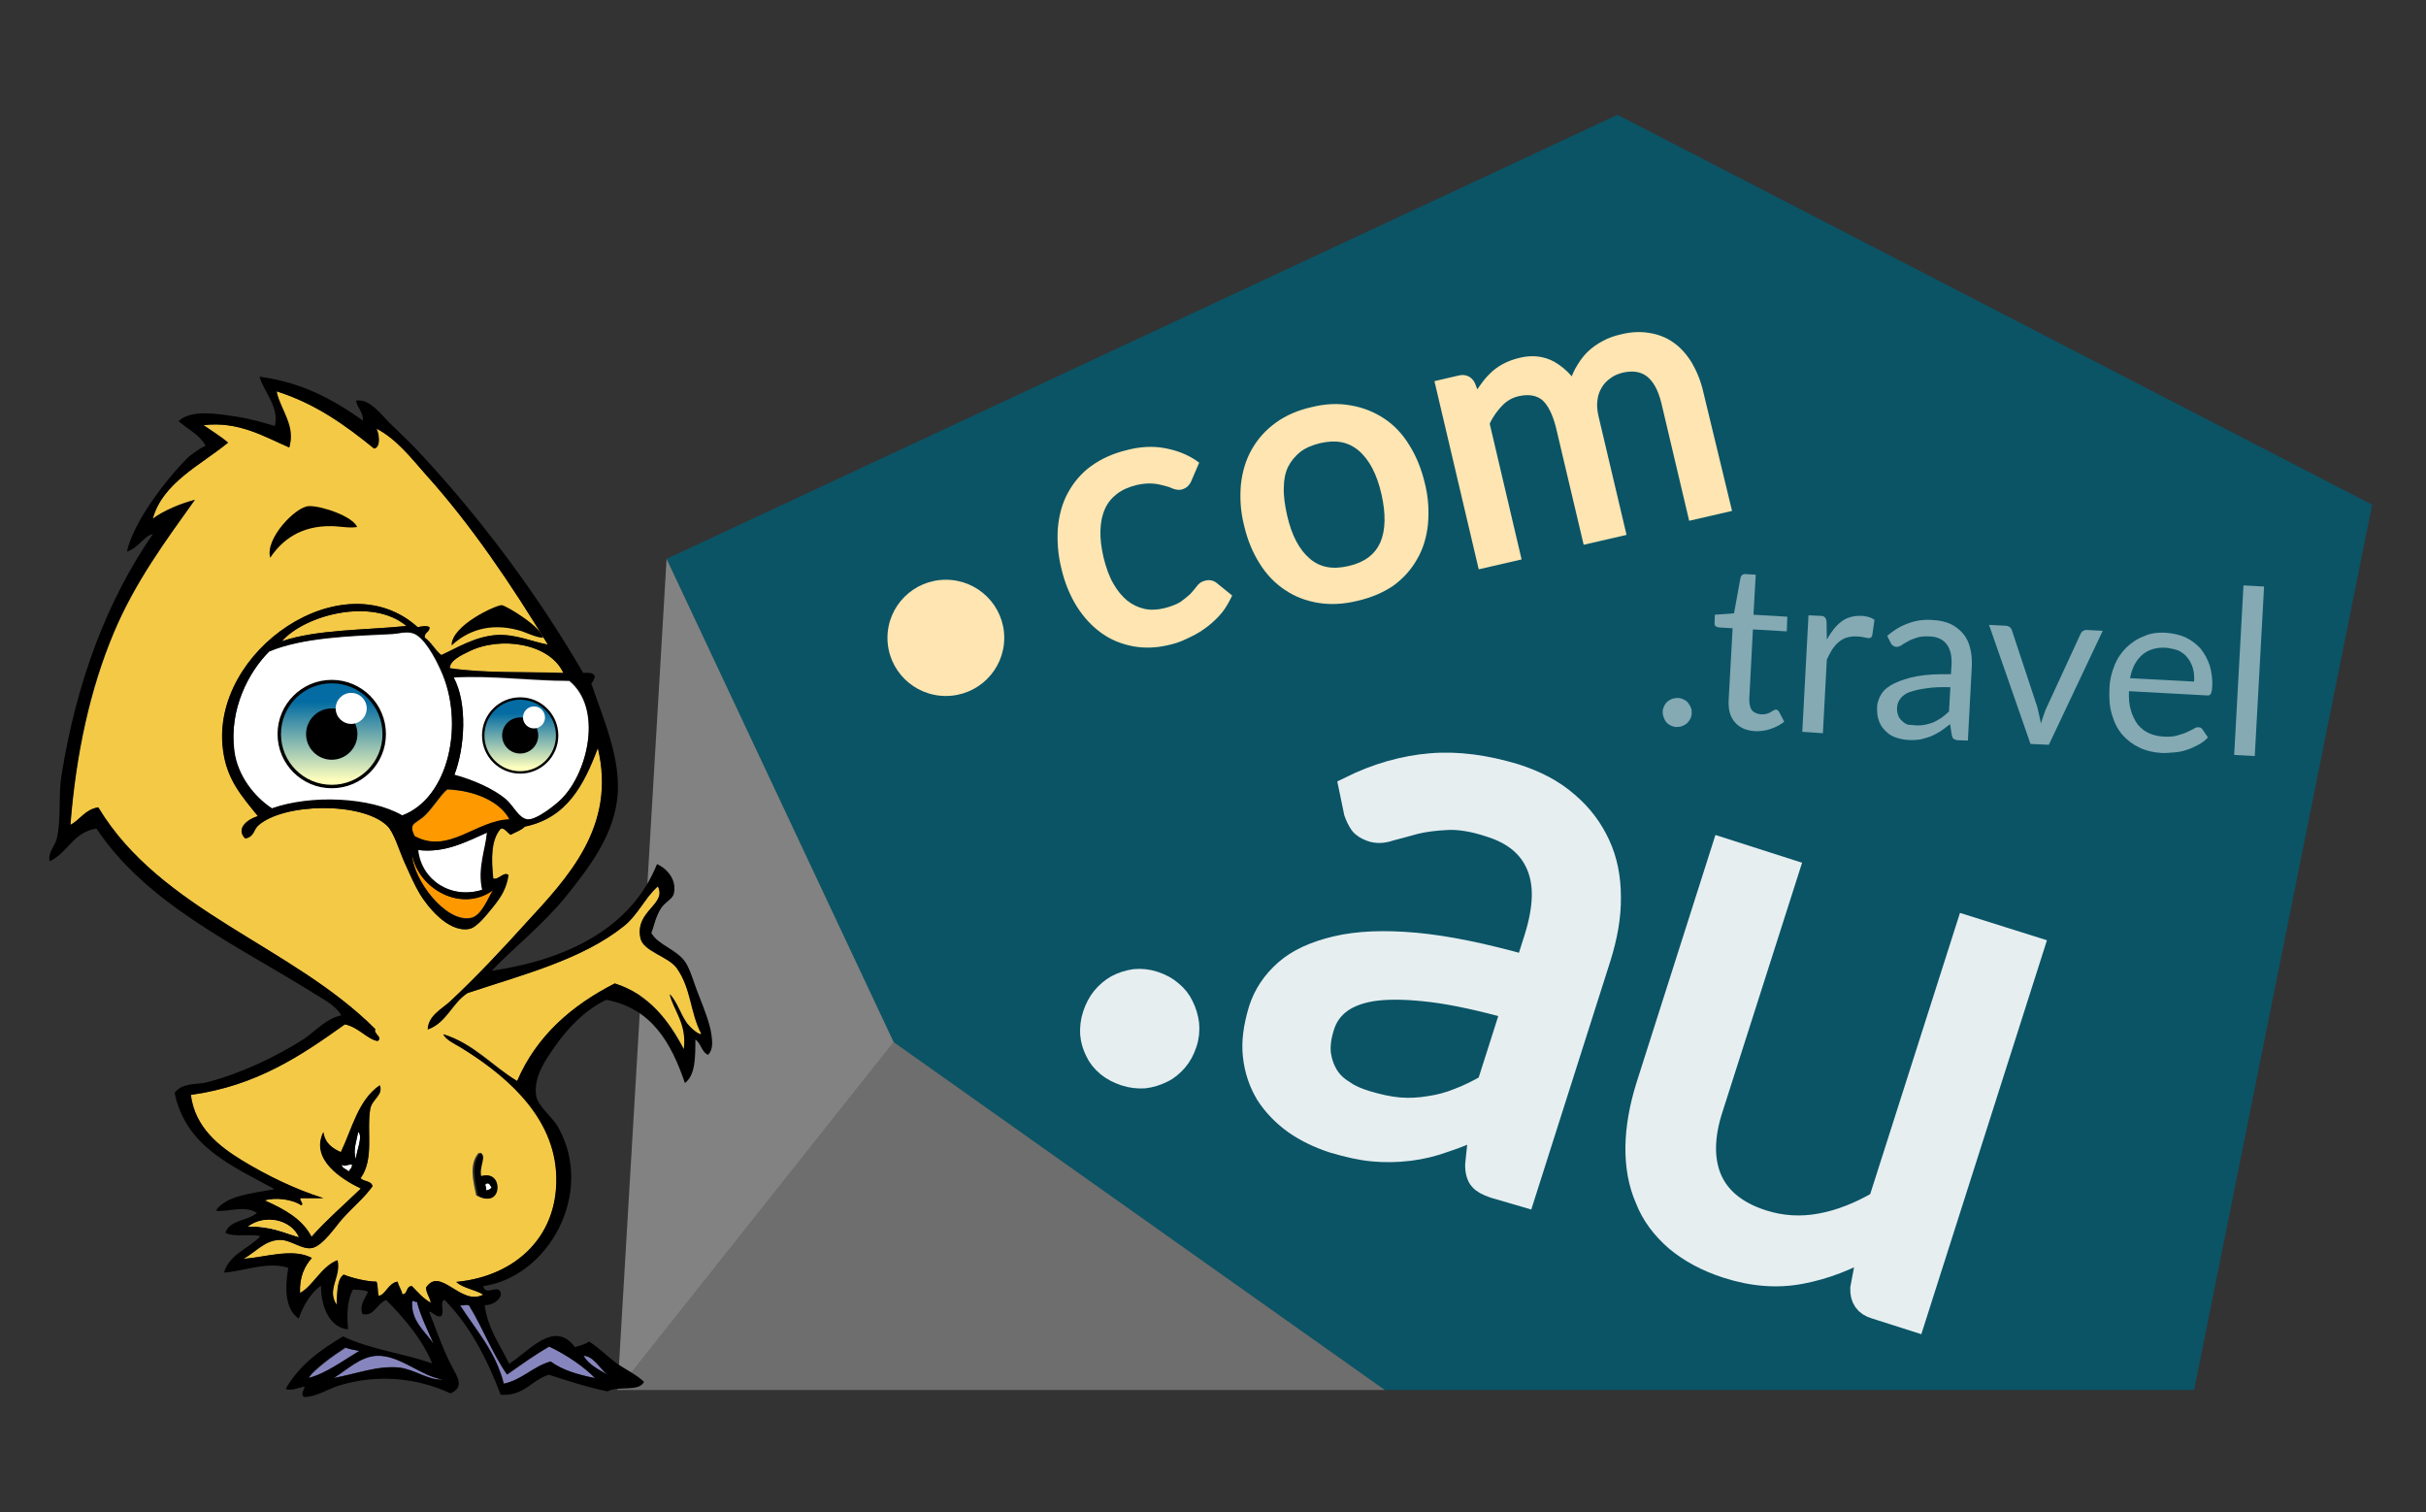 <?xml version="1.0" encoding="utf-8"?>
<!-- Generator: Adobe Illustrator 20.0.0, SVG Export Plug-In . SVG Version: 6.00 Build 0)  -->
<svg version="1.1" id="Layer_1" xmlns="http://www.w3.org/2000/svg" xmlns:xlink="http://www.w3.org/1999/xlink" x="0px" y="0px"
	 viewBox="0 0 860 536" style="enable-background:new 0 0 860 536;" xml:space="preserve">
<rect x="0" y="0" width="860" height="536" fill="#333333" stroke="none"/>
<style type="text/css">
	.st0{fill:#0A5466;}
	.st1{fill:#FEE5B1;}
	.st2{opacity:0.9;}
	.st3{fill:#FFFFFF;stroke:#FFFFFF;stroke-width:8;stroke-miterlimit:10;}
	.st4{opacity:0.5;}
	.st5{fill:#FFFFFF;}
	.st6{opacity:0.4;fill:#F9F9F9;enable-background:new    ;}
	.st7{opacity:0.3;fill:#F9F9F9;enable-background:new    ;}
	.st8{fill:#F4C946;}
	.st9{fill:#FF9900;}
	.st10{fill:#8685BE;}
	.st11{fill:url(#SVGID_1_);stroke:#000000;stroke-width:1.215;}
	.st12{fill:url(#SVGID_2_);stroke:#000000;stroke-width:0.851;}
</style>
<g>
	<g>
		<polygon class="st0" points="236.3,198.1 316.8,369.4 490.9,492.7 777.8,492.7 840.9,178.9 573.4,40.7 		"/>
		<g>
			<ellipse class="st1" cx="335.3" cy="226.1" rx="20.7" ry="20.6"/>
			<g>
				<path class="st1" d="M414,228.7c-4.2,1-8.4,1.1-12.3,0.4c-4.1-0.8-7.7-2.2-11.1-4.6c-3.4-2.4-6.3-5.5-8.8-9.4
					c-2.4-3.8-4.4-8.5-5.6-13.8c-1.2-4.8-1.5-9.7-1.2-14.1c0.4-4.5,1.5-8.7,3.5-12.4s4.7-7,8.3-9.6s7.8-4.5,12.8-5.7
					c4.6-1.2,9.1-1.4,13-0.7c4,0.7,7.7,2,11.1,4.2l1.4,1l-2.7,6.3c-0.3,0.8-0.7,1.3-1.1,1.8c-0.6,0.7-1.4,1.1-2.3,1.4
					c-1.1,0.3-2.2,0.1-3.5-0.4c-0.8-0.4-1.7-0.7-3-1c-1.1-0.3-2.4-0.6-4-0.7c-1.4-0.1-3.3,0-5.5,0.5c-2.8,0.7-5.2,1.7-7.1,3.2
					c-1.8,1.4-3.3,3.2-4.2,5.3c-1,2.2-1.5,4.7-1.6,7.6c-0.1,3,0.3,6.1,1.1,9.6c0.9,3.6,2,6.8,3.5,9.3c1.4,2.5,3.1,4.5,4.9,6
					c1.8,1.4,3.8,2.4,6,2.9s4.5,0.4,7.1-0.2c2.4-0.6,4.4-1.4,5.7-2.2c1.4-1,2.5-1.9,3.5-2.8c0.9-1,1.6-1.8,2.2-2.6
					c0.9-1.3,1.9-1.9,3.2-2.2c1.5-0.4,3.1,0,4.2,1l5.3,4.3l-0.7,1.4c-1.1,2.2-2.4,4.2-4,5.9c-1.5,1.6-3.4,3.3-5.3,4.6
					c-1.9,1.4-4.1,2.5-6.3,3.5C418.7,227.4,416.4,228.2,414,228.7z"/>
				<path class="st1" d="M481.1,213c-4.9,1.2-9.5,1.4-13.8,0.7s-8.3-2.2-11.8-4.6c-3.5-2.3-6.6-5.5-9-9.4c-2.4-3.8-4.3-8.3-5.5-13.5
					c-1.3-5.1-1.5-10-1.1-14.5c0.5-4.5,1.7-8.7,3.9-12.5c2.1-3.7,4.9-6.8,8.5-9.4c3.6-2.6,7.8-4.4,12.7-5.5
					c4.8-1.2,9.5-1.4,13.8-0.6c4.3,0.7,8.3,2.3,11.8,4.6s6.6,5.5,9,9.5c2.4,3.8,4.3,8.4,5.5,13.5c1.3,5.1,1.5,10,1.1,14.6
					c-0.5,4.5-1.7,8.7-3.9,12.4c-2.1,3.7-4.9,6.8-8.5,9.4C490.2,210.1,486,211.9,481.1,213z M467.9,157.1c-2.8,0.7-5.2,1.7-7.1,3.2
					c-1.7,1.4-3.2,3.2-4.2,5.2c-1,2.1-1.5,4.6-1.5,7.5c-0.1,3,0.4,6.2,1.2,9.8c1.6,7,4.3,12.1,8.1,15.3c3.6,3,8,3.9,13.8,2.5
					c5.6-1.3,9.2-4.1,11.1-8.3c1.9-4.4,2-10.2,0.4-17.2s-4.3-12.2-8.1-15.4C477.9,156.6,473.6,155.8,467.9,157.1z"/>
				<path class="st1" d="M614,181.1l-15.2,3.5l-9.9-41.9c-1.1-4.4-2.8-7.5-5.1-9.3c-2.3-1.7-5-2.1-8.6-1.3c-1.5,0.4-3.1,1-4.2,1.9
					c-1.3,0.9-2.3,1.9-3.1,3.2s-1.4,2.8-1.6,4.5c-0.3,1.8-0.1,3.9,0.4,6l9.9,41.9l-15.2,3.5l-9.9-41.9c-1.2-4.5-2.8-7.7-4.9-9.5
					c-2.1-1.6-4.7-2-8.1-1.3c-2.3,0.5-4.3,1.6-6.1,3.5c-1.6,1.7-3.2,3.8-4.3,6.3l11.3,48.1l-15.2,3.5l-15.7-66.7l8.6-2
					c2.5-0.6,4.6,0.4,5.7,2.6l0.1,0.2l0.8,2.1c1.4-2,2.7-3.9,4.3-5.4c2.7-2.8,6.3-4.7,10.4-5.7c4.6-1.2,9-0.7,12.7,1.4
					c2.2,1.3,4.2,2.9,6.1,5.1c0.3-1,0.8-1.8,1.2-2.7c1.2-2.1,2.5-4.1,4.2-5.8c1.6-1.6,3.6-3,5.7-4.1c2-1.1,4.2-1.8,6.4-2.3
					c3.6-0.9,7-1,9.9-0.5c3.2,0.5,6.1,1.6,8.6,3.4c2.5,1.7,4.7,4.2,6.5,7.1c1.7,2.9,3.2,6.4,4.1,10.4L614,181.1z"/>
			</g>
		</g>
		<g class="st2">
			<path class="st3" d="M387.8,359.7c0.8-2.3,1.8-4.3,3.2-6c1.5-1.8,3.2-3.2,5-4.2c1.9-1,4.1-1.7,6.3-2c2.2-0.2,4.5,0,6.9,0.8
				c2.3,0.8,4.3,1.8,6,3.3c1.8,1.5,3.1,3.1,4,5.1c1,2,1.6,4,1.9,6.3c0.2,2.2,0,4.6-0.8,6.9c-0.8,2.4-1.9,4.4-3.3,6
				c-1.5,1.7-3.1,3.1-5.1,4c-2,1-4,1.6-6.3,1.9c-2.2,0.1-4.5-0.1-6.9-0.9c-2.3-0.8-4.3-1.8-6-3.2c-1.8-1.5-3.1-3.1-4-5
				c-1-2-1.6-4-1.8-6.2C386.8,364.3,387,362.1,387.8,359.7z"/>
			<path class="st3" d="M529.6,420.7c-2.3-0.8-3.9-1.6-4.8-2.7c-0.9-1-1.5-2.9-1.4-5.3l1.4-13.3c-4.5,2-8.7,3.8-12.8,5.1
				c-4.1,1.5-8.3,2.5-12.5,3c-4.1,0.5-8.5,0.6-12.7,0.2c-4.5-0.4-9.1-1.5-14.2-3c-5.2-1.7-9.7-3.9-13.7-6.7c-4-2.9-7.3-6.3-9.8-10.2
				c-2.4-4-3.9-8.3-4.5-13.4s0.2-10.5,2-16.5c1.7-5.3,4.7-9.8,9.1-13.7s10.4-6.6,18-8.4s17-2.2,28-1.2c11,1,24.2,3.7,39.4,8
				l3.3-10.4c3.2-10.4,3.5-18.7,0.7-25.4c-2.8-6.7-8.3-11.4-17-14.1c-5.7-1.9-10.8-2.7-15-2.5c-4.3,0.2-8.3,0.7-11.5,1.5
				c-3.4,0.9-6.4,1.8-8.9,2.4c-2.5,0.9-4.8,0.9-6.7,0.2c-1.5-0.6-2.9-1.3-3.7-2.5s-1.4-2.5-1.9-3.9l-1.8-8.7
				c9.5-4.7,19.1-7.4,28.6-8.2c9.6-0.8,19.4,0.6,29.8,3.7c7.5,2.4,13.6,5.6,18.5,9.9c5.1,4.3,8.7,9.2,11.3,14.8
				c2.6,5.6,3.8,11.8,3.8,18.6c0.1,6.8-1.2,13.9-3.5,21.3l-26.9,84.5L529.6,420.7z M484.4,390.6c4,1.2,8,2.1,11.6,2.4
				s7.2,0.1,10.7-0.5c3.5-0.5,7-1.4,10.4-2.8c3.5-1.3,6.8-3,10.4-5l8.7-27.3c-10.7-3-20.3-5.1-28.1-6.1c-8-1-14.6-1.2-20-0.6
				s-9.7,2.2-12.8,4.4c-3.1,2.3-5.2,5.2-6.3,8.9c-1.1,3.5-1.5,6.6-1.2,9.6c0.4,2.8,1.3,5.4,2.7,7.7c1.4,2.3,3.3,4.1,5.8,5.6
				C478.5,388.5,481.4,389.7,484.4,390.6z"/>
			<path class="st3" d="M633.8,308.4l-26.9,84.2c-3.3,10-3.4,18.5-0.5,25.3s9,11.9,18.3,14.9c6.8,2.2,13.7,2.6,20.7,1.3
				c7.1-1.3,14-4.1,20.9-8.1l31.1-97.4l23.2,7.3l-42.1,132l-13.8-4.4c-3.4-1-4.9-3.3-4.8-6.8l2.8-14.8c-7.8,4.5-15.8,7.6-24.2,9.2
				c-8.3,1.6-17,1-26.3-2c-7.2-2.3-13.2-5.6-18-9.6c-4.8-4.2-8.4-8.9-10.6-14.6c-2.4-5.5-3.5-11.7-3.4-18.5s1.4-13.9,3.7-21.3
				l26.8-84.1L633.8,308.4z"/>
		</g>
		<g class="st4">
			<path class="st5" d="M589.4,252.3c0-0.7,0.2-1.3,0.5-2c0.3-0.6,0.7-1.2,1.2-1.6c0.4-0.4,1-0.7,1.7-1c0.6-0.2,1.3-0.3,2-0.3
				s1.3,0.2,2,0.5c0.6,0.3,1.2,0.7,1.6,1.2c0.4,0.5,0.7,1.1,1,1.7c0.3,0.6,0.3,1.3,0.3,2c0,0.8-0.2,1.4-0.5,2s-0.7,1.1-1.2,1.6
				c-0.4,0.4-1.1,0.7-1.7,1c-0.6,0.2-1.3,0.3-2,0.3s-1.3-0.2-2-0.5c-0.6-0.3-1.2-0.7-1.6-1.2c-0.4-0.4-0.7-1.1-0.9-1.7
				C589.5,253.6,589.4,252.9,589.4,252.3z"/>
			<path class="st5" d="M622.4,259.2c-3.3-0.2-5.7-1.2-7.4-3.2c-1.7-1.9-2.4-4.6-2.2-8l1.4-25.3l-4.9-0.3c-0.4-0.1-0.8-0.2-1.1-0.4
				s-0.4-0.6-0.4-1.2l0.1-2.9l6.8-0.5l2.3-12.6c0.1-0.4,0.3-0.7,0.6-1c0.3-0.2,0.6-0.4,1.1-0.3l3.7,0.2l-0.8,14.2l12,0.7l-0.2,5.2
				l-12-0.7l-1.3,24.8c0,1.7,0.3,3.1,1,3.9c0.8,0.9,1.9,1.3,3.2,1.4c0.8,0,1.5,0,2-0.2c0.6-0.2,1-0.3,1.4-0.6
				c0.4-0.2,0.7-0.5,1.1-0.6c0.3-0.2,0.5-0.3,0.8-0.3c0.4,0.1,0.7,0.3,1,0.7l1.9,3.6c-1.3,1.1-2.9,1.9-4.6,2.5
				C626.1,259,624.2,259.2,622.4,259.2z"/>
			<path class="st5" d="M638.9,259.4l2.2-41.3l4.2,0.2c0.8,0,1.3,0.2,1.6,0.5s0.5,0.8,0.6,1.5l0.1,6.4c1.5-2.7,3.2-4.9,5.2-6.4
				s4.4-2.1,7.1-2c0.9,0,1.7,0.2,2.5,0.4s1.5,0.6,2.1,1l-0.8,5.5c-0.2,0.7-0.6,1-1.3,1c-0.4-0.1-1-0.1-1.7-0.3
				c-0.8-0.2-1.5-0.3-2.5-0.3c-1.3-0.1-2.4,0.1-3.6,0.4c-1,0.3-2,0.9-2.8,1.6c-0.9,0.7-1.6,1.6-2.3,2.6c-0.7,1.1-1.3,2.3-1.9,3.6
				l-1.4,26.1L638.9,259.4z"/>
			<path class="st5" d="M694.3,262.4c-0.7,0-1.2-0.2-1.6-0.4c-0.4-0.2-0.7-0.8-0.8-1.4l-0.6-3.9c-1.1,0.9-2.3,1.7-3.4,2.5
				c-1.1,0.7-2.2,1.3-3.4,1.8c-1.1,0.4-2.4,0.8-3.7,1.1c-1.3,0.2-2.8,0.3-4.3,0.2c-1.6-0.1-3.1-0.4-4.5-0.9s-2.6-1.2-3.6-2.3
				c-1-0.9-1.8-2.1-2.3-3.5c-0.6-1.4-0.7-3-0.7-5c0.1-1.6,0.6-3.1,1.6-4.7c1-1.5,2.5-2.7,4.6-3.7s4.7-1.9,8-2.5s7.2-0.8,12-0.7
				l0.2-3.2c0.2-3.2-0.4-5.7-1.7-7.4s-3.2-2.7-6-2.8c-1.8-0.1-3.3,0-4.5,0.4s-2.4,0.8-3.2,1.3c-1,0.6-1.7,0.9-2.3,1.4
				c-0.6,0.4-1.3,0.6-1.9,0.6c-0.5-0.1-0.9-0.2-1.2-0.5c-0.4-0.2-0.6-0.6-0.8-1l-1.2-2.4c2.4-2.1,5-3.6,7.6-4.5
				c2.7-1,5.6-1.4,8.8-1.1c2.3,0.1,4.3,0.6,6.1,1.4c1.7,0.8,3.2,2,4.4,3.4s2,3.1,2.5,5.1c0.5,1.9,0.7,4.1,0.6,6.4l-1.4,26.4
				L694.3,262.4z M678.9,257.1c1.3,0.1,2.4,0,3.5-0.2s2.1-0.5,3.1-0.9c0.9-0.5,1.9-1,2.8-1.6c0.9-0.7,1.8-1.4,2.6-2.2l0.5-8.6
				c-3.3-0.1-6.2,0-8.6,0.4c-2.4,0.3-4.3,0.8-5.8,1.3s-2.6,1.4-3.3,2.3c-0.7,0.9-1.1,1.9-1.2,3.1c-0.1,1.1,0.1,2.1,0.4,2.9
				c0.3,0.8,0.8,1.5,1.4,2c0.6,0.6,1.3,1,2.1,1.3C677.1,256.9,678,257,678.9,257.1z"/>
			<path class="st5" d="M705.1,221.5l5.9,0.3c0.6,0,1,0.2,1.5,0.5c0.3,0.3,0.6,0.7,0.7,1.1l9,27.2c0.2,1,0.5,2,0.7,3
				s0.4,1.9,0.6,2.9c0.2-0.9,0.6-1.9,0.9-2.8c0.3-0.9,0.6-1.9,1.1-2.9l12-26c0.2-0.5,0.5-0.8,0.8-1.1c0.4-0.2,0.8-0.4,1.4-0.4
				l5.7,0.3L726.3,264l-6.5-0.3L705.1,221.5z"/>
			<path class="st5" d="M767.9,224.3c2.5,0.2,4.8,0.7,6.8,1.6c2.1,1,3.8,2.3,5.3,3.9c1.4,1.7,2.5,3.7,3.3,6c0.7,2.3,1.1,5,0.9,7.9
				c-0.1,1.2-0.3,1.9-0.5,2.3c-0.2,0.4-0.8,0.6-1.4,0.5l-27.6-1.5c-0.1,2.6,0.1,4.9,0.7,6.8c0.5,1.9,1.4,3.6,2.4,5
				c1.1,1.3,2.4,2.4,4,3.1s3.3,1.1,5.3,1.2c1.8,0.1,3.4,0,4.7-0.4s2.5-0.7,3.5-1.2c0.9-0.5,1.8-0.8,2.4-1.2c0.6-0.4,1.3-0.6,1.7-0.5
				c0.6,0,1,0.2,1.4,0.8l1.9,2.8c-0.9,1-2.1,1.9-3.4,2.6c-1.3,0.7-2.6,1.3-4.1,1.8s-2.9,0.8-4.5,0.9s-3.1,0.3-4.5,0.2
				c-2.9-0.2-5.5-0.8-7.8-1.9s-4.3-2.6-6-4.5c-1.7-2-2.9-4.3-3.7-7.1c-0.9-2.9-1.1-6-0.9-9.6c0.1-2.9,0.8-5.5,1.8-8s2.4-4.5,4.2-6.3
				c1.8-1.7,3.8-3.1,6.3-4C762.1,224.5,764.9,224.1,767.9,224.3z M767.8,229.6c-3.5-0.2-6.3,0.7-8.5,2.6c-2.1,1.9-3.6,4.7-4.2,8.2
				l22.7,1.2c0.1-1.6,0-3.2-0.4-4.6s-1-2.7-1.9-3.8c-0.8-1.1-1.9-1.9-3.2-2.6C770.9,230.1,769.4,229.8,767.8,229.6z"/>
			<path class="st5" d="M802.6,207.9l-3.3,60.1l-7.3-0.4l3.3-60.1L802.6,207.9z"/>
		</g>
	</g>
	<polygon class="st6" points="236.3,198.1 218.9,492.7 316.8,369.4 	"/>
	<polygon class="st7" points="218.9,492.7 316.8,369.4 490.9,492.7 	"/>
	<g>
		<path class="st8" d="M98.1,138.7c13.9,4.4,24.5,12.1,34.6,20.3c2.5-0.5,1.7-5.4,0.8-7.1c7.1,3.7,12.3,10.4,17.5,16.3
			c16.1,18,30.4,39.1,43.3,60.3c-5.5-1-11.6-3.7-18.3-3.4c-7.7,0.5-14.3,4.7-19.5,7.1c-2.2-1.8-3.5-4.5-5.9-6.2
			c-0.2-2,1.8-1.8,1.7-3.7c-1.3-0.7-2.7-0.2-4.2,0c-26.4-23.8-73.5,8.4-69,43.3c1.3,10.6,6.5,16.3,12.4,23.7
			c-3.2,0.8-8.2,4.2-4.5,7.9c3.2-0.7,3-3,4.5-4.5c8.9-8.1,36.8-8.6,45.8,0c2.4,2.4,4.4,9.1,5.9,12.4c1.8,4.2,3.7,8.7,5.9,12.1
			c2.4,3.7,9.6,13.3,17.1,12.1c2.9-0.3,6.7-5.5,8.7-7.9c2.9-3.5,4.7-6.5,5.4-11.2c-1.5-1.5-3.7,2-5.4,1.2
			c-0.7-6.9-0.8-13.4,2.5-17.5c1.3-0.8,2.5,1.5,3.7,2c1.7-1,3.7-1.5,5-2.9c14.8-3,21-14.8,25.9-27.9c6.7,28-10.7,46.2-25.4,62
			c-8.7,9.6-17.6,19-27,27.9c-3,2.9-7.7,5.2-7.9,9.9c6.7-2.4,8.6-9.4,14.1-12.9c19.6-6.5,40.5-11.9,55.4-23.7
			c4.9-4,7.2-9.7,12.1-14.1c3.2,6.5-8.2,8.6-6.2,18.3c1,4.9,9.9,6.5,12.9,10.7c5.2,7.4,4.7,15.8,8.7,23.3c-1.2,0.3-3.7-2.2-5-3.7
			c-2.4-3-3.7-8.1-6.2-10.4c1.2,5.4,6.2,10.4,5,19.5c-5.5-10.4-12.4-19.5-24.5-23.3c-15.3,7.7-27.5,18.5-34.6,34.6
			c-8.9-5.4-15.4-13.3-26.2-16.6c1,2,3.9,3.4,5.9,4.5c14.3,8.6,32.7,22.8,34.1,44.2c1.5,22.5-14.1,37.1-35.4,39.1
			c2.4,2.4,6.7,2.7,9.6,4.5c-8.1,4.2-15.3-10.1-20.3-2.5c0,2.4,1.3,3.4,1.7,5.4c-2.7-1.5-4.5-3.7-6.7-5.9c-2.2-0.2-1.2,2.9-3.4,2.9
			c-0.3-1.7-1.3-2.9-1.7-4.5c-3.2,0.3-4.5,4.9-6.7,5c-0.5-1.3-0.2-3.7-0.8-5c-3.2,0-8.4-1.2-11.6-2.5c-2.5,1.8-2.2,6.7-2.5,10.7
			c-3.7-5.5,1.7-9.7,0.3-15.8c-5.9,2.2-8.9,9.4-13.3,11.6c-0.2-5.7,1.5-9.6,4.2-12.4c-6.7-3.5-16.6-0.2-24.2,0.3
			c4.7-2.7,7.6-6.5,12.9-6.7c3.9,0,7.7,3.5,11.2,2.9c4-0.7,8.9-8.2,11.2-10.7c4-4.4,7.4-7.1,10.4-11.2c-0.3-2-3.2-1.5-4.2-2.9
			c4.9-6.9,2-16.6,3.4-24.5c0.5-3.5,4.7-4.9,3.4-8.4c-7.4,5-9.6,15.3-13.8,23.7c-3-1.3-5.7-3.2-6.2-7.1c-4.5,9.6,6.4,16.6,13.3,20
			c-5.9,5.7-12.1,10.9-17.5,17.1c-3.4-6.4-9.9-9.9-16.6-12.9c3.7-1.2,10.1-0.5,12.9,1.7c1.3-0.3-1.2-2.4,0-2.5c2.7,0,5.2,0,7.9,0
			c-10.2-3.2-20.1-8.1-28.7-13.3c-8.2-5-16.8-11.6-18.3-23.3c23.3-3.2,38.9-13.9,54.6-25c4.7,0.8,8.1,5.2,11.6,5.9
			c2-1.3-1.7-2.5-0.8-4.2C103.7,335.3,57,323,34.9,286.2c-4.7,0.7-6.4,4.4-9.9,6.2c2-25.5,7.1-48.4,15.4-68.2
			c7.6-18,18.5-32.7,28.7-47c-4.5,1-11.1,3.7-14.9,6.7c3.4-12.8,17-19.1,26.7-27c-2.7-2.4-5.9-4.2-8.7-6.2
			c12.6-1.5,21.7,4.2,30.4,7.9C104.3,151.3,98.9,145.5,98.1,138.7z M168.8,423.7c9.1,5.4,9.4-9.6,1.2-6.7c-0.8-3.7,1.8-7.1-0.3-8.4
			C166.2,412.6,167.7,418.6,168.8,423.7z"/>
		<path d="M126.6,186.8c-2.7,0.5-6.4-0.3-9.1-0.3c-10.9-0.2-17.6,5-21.7,11.2c-2-6.7,9.1-18.3,13.8-18.3
			C114.2,179.3,125.1,183.1,126.6,186.8z"/>
		<path class="st8" d="M144.1,221.9c-14.9,1.5-31.7,1.2-44.2,5.4C108.2,217.9,132,211.7,144.1,221.9z"/>
		<path class="st5" d="M142.4,289.2c-11.2-6.5-32.2-7.3-46.1-2.5c-6-4.2-12.3-11.4-13.3-20.3c-1.8-15.1,5.2-28.2,12.4-35.4
			c11.8-5,28.9-5.5,43.7-6.2c2-0.2,4.9-1,7.1-0.3c4,1,8.1,8.9,9.9,12.9C164.9,256.2,159.2,282.9,142.4,289.2z"/>
		<path class="st8" d="M199.8,238.5c-13.4-0.5-28,0.2-40.3-1.7c0-2.7,3.9-4.5,6.7-5.9C177.5,225.3,195,228.1,199.8,238.5z"/>
		<path class="st5" d="M160.7,240.2c13.3-0.8,27.4,1.2,41.1,1.2c11.8,9.7,6.7,32.1-2.5,41.6c-2.2,2.2-9.2,7.7-12.4,7.6
			c-3-0.3-4.7-4.7-7.6-7.1c-4.4-3.7-11.6-6.9-18.3-8.7C164.8,265.1,165.8,249.1,160.7,240.2z"/>
		<path class="st9" d="M180.7,290.6c-11.9,0.2-21.5,12.4-33.7,5.9c-2-4.4-0.3-4.2,2.9-6.7c3-2.4,6.4-8.2,8.7-9.9
			C168.8,280.2,177.5,284.4,180.7,290.6z"/>
		<path class="st5" d="M172.8,295.1c-0.5,5.9-3.4,12.6-1.7,20.3c-11.2,3.5-21.7-3.5-22.8-14.1C158,302.5,165.8,298.1,172.8,295.1z"
			/>
		<path class="st5" d="M127,401.2c1.8,1.3-0.5,6.5-0.8,9.6C125,407.6,126.6,403.9,127,401.2z"/>
		<path class="st5" d="M121.1,412.8c1.2,1,2.2-0.2,3.7,0c0,1.3-0.8,1.7-1.2,2.5C122.9,414.3,121.3,414.3,121.1,412.8z"/>
		<path class="st5" d="M172.3,419.5c1.5-0.5,1.3,0.8,2,1.2c-0.3,0.8-1.2,1.2-2,1.2C172.6,420.5,171.6,420.2,172.3,419.5z"/>
		<path class="st5" d="M105.8,438.7c-5.4-1.8-10.2-4.2-18-3.7C93.9,430.3,103.1,432.3,105.8,438.7z"/>
		<path class="st10" d="M146.1,461c0.7,0,0.8,0.5,1.7,0.3c1.3,5.5,3.7,10.1,5.9,14.9C150.5,471.7,145.6,468.2,146.1,461z"/>
		<path class="st10" d="M163.2,462.7c1,0.3,3-0.5,3.4,0.3c4.9,7.7,8.2,16.8,13.3,24.2c4.9-3.4,9.7-6.9,14.9-9.9
			c6,2.9,12.6,7.4,16.3,11.2c-6-1.2-11.6-2.7-15.8-5.9c-6.4,1.8-9.9,6.5-16.6,7.9C175.7,479,168.8,471.6,163.2,462.7z"/>
		<path class="st10" d="M127.5,479c-5.5,3.4-11.8,8.1-18,9.6c0.8-1.8,3.2-3.5,5.4-5.4c2.4-2,5-3.7,7.6-5.4
			C124,478.3,125.8,478.5,127.5,479z"/>
		<path class="st10" d="M215.1,487.2c-3-1.8-6.4-3.5-8.4-6.7C210.3,480.6,212.6,485,215.1,487.2z"/>
		<path class="st10" d="M156.9,488.9c-4.9,0.5-9.7-3.5-15.4-4.2c-7.7-0.8-15.4,2.4-23.3,3.7c4.7-2.9,9.6-7.7,15.4-7.9
			C141.8,480.3,149.5,488,156.9,488.9z"/>
		<path class="st9" d="M174.8,315.4c-1.7,2.5-4,9.2-7.9,9.9c-8.9,1.8-20.5-13.6-20.8-22.5C148.3,315.1,163.6,323.7,174.8,315.4z"/>
		<path d="M128.7,149.1c0-3.2-2-4.4-2.5-7.1c4.9-0.8,8.9,5,12.4,8.4c3.9,3.7,7.7,7.4,11.2,11.2c21,22.7,41,49.4,56.9,76.9
			c2.5,0,3.4-0.2,4.2,1.3c-0.7,1.3-0.2,1.5-1.3,2.4c4,12.1,10.9,27,9.2,41.1c-1.7,13.8-10.6,25-18.3,34.6
			c-8.2,10.1-18.5,18.1-26.2,26.2c26.7-3.9,49.5-15.1,58.6-37.8c3.9,1.7,7.2,6,5.9,10.7c-0.5,1.7-3.2,2.9-4.5,5
			c-2,3.2-2.4,6.2-3.4,8.7c2.5,4.4,8.9,5.7,12.1,10.4c1.8,2.7,3.2,8.1,5,12.4c1.7,4.4,3.7,9.4,4.2,13.3c0.3,2.2,0.7,5.2-1.2,7.1
			c-2.4-1-2.5-4.2-4.5-5.4c0,6.4,0,12.6-3.7,15.4c-4.9-14.3-11.8-26.5-27.9-29.5c-7.4,3.5-13.8,10.1-18.6,17.1
			c-2.5,3.7-7.4,10.2-6.2,17.1c0.7,3.7,5.7,7.2,7.9,11.2c12.8,23.2-3.5,52.7-26.7,56.1c0.8,3.4,4.5-0.2,5.9,1.7c1.5,2-2,5.2-5.4,5
			c1.2,8.7,5.5,14.1,8.7,20.8c7.1-4.4,15.9-15.8,23.3-5.9c1.8-0.5,3.7-1,5-2c3.4,2.2,6.2,5,9.6,7.6c3.4,2.4,6.9,3.9,9.9,6.7
			c-1.7,3.7-9.4,1.3-12.9,3.4c-7.4-1.5-13.9-3.7-20.8-5.9c-6.2,1.8-8.6,7.6-17.1,7.1c-4.9-12.9-11.1-24.8-20-33.7
			c-1.8,1.2,0.3,4.4-1.2,5.9c-2,0.2-2.5-1.3-4.2-1.7c1.8,4.5,5,13.6,7.9,19.1c2,3.9,4.9,7.6-0.3,9.9c-11.8-5.5-25.7-6.9-39.1-2.9
			c-4.4,1.3-8.4,4.2-12.9,4.2c-1.2-1.2,0.2-2.7,0.3-3.7c-2,0.3-4.9,1.7-6.7,0.8c4.7-8.4,12.3-13.8,20.3-18.6
			c9.7,4.7,21.7,6,31.6,9.6c-3.2-8.1-9.9-16.1-16.3-22.5c-3.2,1.2-4.4,6-8.4,5c-1.2-2.9,0.8-5.4,2-7.9c-1.3-0.7-3.5-0.7-5.4-0.8
			c-2,3.7-2.2,8.9-1.7,14.1c-6.2-0.5-9.6-7.4-9.6-15.4c-3,1.7-6.4,6.9-7.9,11.6c-5-3.4-4.9-11.2-3.7-18c-7.4-2.4-15.6,1.2-22.8,1.7
			c2-6.7,8.7-8.4,12.9-12.9c-3-1-9.2,0.5-12.4-1.2c1.5-4.7,8.1-4.2,11.2-7.1c-4.7-2.9-10.9,0-14.6-0.8c3.9-5.5,12.8-6,20.8-7.6
			c-14.9-8.2-31.4-14.9-35.4-34.1c2.7-3.7,7.7-2.9,11.2-3.7c12.4-3.2,24.7-9.1,34.6-15.4c4.2-2.9,8.1-7.4,13.3-8.4
			c-2.4-4-6.9-5.9-10.7-8.4c-27-16.8-58.4-31.2-76.1-57.8c-8.2,1.2-10.2,8.6-16.6,11.6c-0.7-3,1.8-5.4,2.5-7.9
			c1.7-7.2,0.5-15.3,1.7-22.5c5.2-32.9,16.1-62.1,32.4-85.6c-3,0.5-5.4,5.2-9.2,6.2c3.2-14.1,20.7-32.9,22.5-34.1
			c1.8-1.2,3.2-2.5,5.4-3.4c-2.2-4-6.4-5.9-9.6-8.7c4.2-4.2,13.6-2.7,20-1.7c5.5,0.8,10.1,2.2,14.1,3.4c1.8-6.7-4.2-12.6-5.4-17.5
			C107.2,135.6,117.9,141.5,128.7,149.1z M102.5,158.6c-8.7-3.7-17.8-9.4-30.4-7.9c2.9,2,6,4,8.7,6.2c-9.6,7.9-23.2,14.3-26.7,27
			c4-3,10.6-5.5,14.9-6.7c-10.2,14.3-21.2,29-28.7,47c-8.4,19.8-13.4,42.6-15.4,68.2c3.5-1.8,5.2-5.5,9.9-6.2
			c22.2,36.8,68.8,49,98.2,78.6c-0.8,1.5,2.9,2.9,0.8,4.2c-3.5-0.5-6.9-5-11.6-5.9c-15.4,11.1-31.2,21.7-54.6,25
			c1.5,11.6,10.1,18.3,18.3,23.3c8.6,5.2,18.5,10.1,28.7,13.3c-2.7,0-5.2,0-7.9,0c-1.2,0.2,1.3,2.2,0,2.5c-2.9-2-9.1-2.9-12.9-1.7
			c6.7,3,13.3,6.4,16.6,12.9c5.4-6,11.6-11.4,17.5-17.1c-7.1-3.4-18-10.4-13.3-20c0.5,3.9,3.2,5.7,6.2,7.1c4-8.4,6.2-18.6,13.8-23.7
			c1.3,3.5-2.7,4.9-3.4,8.4c-1.3,7.9,1.5,17.6-3.4,24.5c1,1.3,3.9,0.8,4.2,2.9c-3,4.2-6.4,6.9-10.4,11.2
			c-2.4,2.5-7.2,10.2-11.2,10.7c-3.5,0.5-7.4-3-11.2-2.9c-5.4,0-8.2,4-12.9,6.7c7.6-0.5,17.5-4,24.2-0.3c-2.5,3-4.4,6.7-4.2,12.4
			c4.5-2.2,7.6-9.4,13.3-11.6c1.3,6-4,10.4-0.3,15.8c0.3-4.2,0-8.9,2.5-10.7c3.2,1.3,8.4,2.5,11.6,2.5c0.7,1.2,0.3,3.5,0.8,5
			c2.2,0,3.5-4.5,6.7-5c0.3,1.7,1.3,2.9,1.7,4.5c2,0,1.2-3,3.4-2.9c2,2.2,4,4.4,6.7,5.9c-0.3-2-1.5-3.2-1.7-5.4
			c5.2-7.7,12.3,6.7,20.3,2.5c-2.9-1.8-7.2-2.4-9.6-4.5c21.3-2,36.9-16.6,35.4-39.1c-1.5-21.2-19.8-35.4-34.1-44.2
			c-2-1.2-4.9-2.5-5.9-4.5c10.9,3.5,17.3,11.4,26.2,16.6c6.9-16.1,19.3-26.7,34.6-34.6c12.1,3.9,19,12.9,24.5,23.3
			c1.2-9.1-3.9-14.1-5-19.5c2.5,2.4,3.9,7.2,6.2,10.4c1.2,1.5,3.9,4,5,3.7c-4-7.6-3.5-15.9-8.7-23.3c-3-4.2-11.9-5.9-12.9-10.7
			c-2-9.7,9.4-11.8,6.2-18.3c-4.9,4.4-7.1,10.2-12.1,14.1c-14.8,11.9-35.6,17.1-55.4,23.7c-5.5,3.5-7.4,10.6-14.1,12.9
			c0.2-4.9,4.9-7.2,7.9-9.9c9.6-8.9,18.3-18.3,27-27.9c14.6-15.9,32.1-34.1,25.4-62C207,278.2,201,289.9,186,293
			c-1.3,1.3-3.4,2-5,2.9c-1.2-0.7-2.4-3-3.7-2c-3.4,4-3.2,10.6-2.5,17.5c1.8,0.7,3.9-2.7,5.4-1.2c-0.7,4.7-2.7,7.7-5.4,11.2
			c-2,2.4-5.9,7.6-8.7,7.9c-7.6,1.2-14.8-8.4-17.1-12.1c-2-3.4-3.9-7.7-5.9-12.1c-1.5-3.4-3.5-10.2-5.9-12.4
			c-8.9-8.6-36.9-8.1-45.8,0c-1.7,1.5-1.3,4-4.5,4.5c-3.7-3.7,1.5-7.1,4.5-7.9c-6-7.4-11.1-13.1-12.4-23.7
			c-4.4-34.9,42.6-67.2,69-43.3c1.5-0.2,2.9-0.7,4.2,0c0.2,1.8-1.8,1.7-1.7,3.7c2.4,1.7,3.5,4.5,5.9,6.2c5.4-2.4,11.8-6.5,19.5-7.1
			c6.7-0.5,12.8,2.4,18.3,3.4c-12.9-21.2-27.2-42.5-43.3-60.3c-5.2-5.9-10.4-12.6-17.5-16.3c0.8,1.7,1.7,6.5-0.8,7.1
			c-10.1-8.2-20.7-15.9-34.6-20.3C99.6,145.4,105,151.2,102.5,158.6z M99.9,227.3c12.3-4.2,29-3.9,44.2-5.4
			C132,211.7,108.2,217.9,99.9,227.3z M156.2,237.2c-1.8-4-5.9-11.8-9.9-12.9c-2.2-0.7-5,0.3-7.1,0.3c-14.8,0.7-31.9,1.3-43.7,6.2
			c-7.2,7.2-14.4,20.3-12.4,35.4c1.2,8.9,7.2,16.3,13.3,20.3c13.9-4.9,34.9-4,46.2,2.5C159.2,282.9,164.9,256.2,156.2,237.2z
			 M166.1,231c-2.7,1.3-6.7,3.2-6.7,5.9c12.3,1.8,26.9,1.2,40.3,1.7C195,228.1,177.5,225.3,166.1,231z M161.1,274.6
			c6.7,1.8,13.9,5,18.3,8.7c2.7,2.4,4.5,6.7,7.6,7.1c3.4,0.3,10.4-5.4,12.4-7.6c9.2-9.6,14.3-31.9,2.5-41.6
			c-13.8-0.2-27.9-2-41.1-1.2C165.8,249.1,164.8,265.1,161.1,274.6z M158.5,279.7c-2.4,1.8-5.9,7.7-8.7,9.9
			c-3.2,2.5-4.9,2.4-2.9,6.7c12.1,6.7,21.7-5.5,33.7-5.9C177.5,284.4,168.8,280.2,158.5,279.7z M148.1,301.3
			c1.2,10.7,11.6,17.6,22.8,14.1c-1.7-7.7,1.2-14.4,1.7-20.3C165.8,298.1,158,302.5,148.1,301.3z M146.1,303
			c0.3,8.9,11.9,24.3,20.8,22.5c3.9-0.8,6.2-7.4,7.9-9.9C163.6,323.7,148.3,315.1,146.1,303z M126.1,410.8c0.3-3,2.7-8.2,0.8-9.6
			C126.6,403.9,125,407.6,126.1,410.8z M123.6,415.3c0.3-0.8,1.3-1.2,1.2-2.5c-1.5-0.2-2.7,1-3.7,0
			C121.3,414.3,122.9,414.3,123.6,415.3z M87.9,434.8c7.6-0.3,12.4,2,18,3.7C103.1,432.3,93.9,430.3,87.9,434.8z M153.7,476.4
			c-2-4.9-4.4-9.4-5.9-14.9c-0.8,0.2-0.8-0.5-1.7-0.3C145.6,468.2,150.5,471.7,153.7,476.4z M178.5,490.5c6.7-1.5,10.2-6,16.6-7.9
			c4.2,3,9.7,4.7,15.8,5.9c-3.7-3.9-10.2-8.4-16.3-11.2c-5.2,3-10.1,6.5-14.9,9.9c-5.2-7.4-8.6-16.5-13.3-24.2
			c-0.3-1-2.4-0.2-3.4-0.3C168.8,471.6,175.7,479,178.5,490.5z M122.4,477.6c-2.5,1.7-5,3.4-7.6,5.4c-2.2,1.8-4.5,3.7-5.4,5.4
			c6-1.5,12.3-6.2,18-9.6C125.8,478.5,124,478.3,122.4,477.6z M206.9,480.6c1.8,3.2,5.2,4.7,8.4,6.7
			C212.6,485,210.3,480.6,206.9,480.6z M133.7,480.6c-5.9,0.2-10.7,5-15.4,7.9c7.9-1.5,15.6-4.5,23.3-3.7c5.5,0.7,10.6,4.7,15.4,4.2
			C149.5,488,141.8,480.3,133.7,480.6z"/>
		<path d="M192.5,226.1c-2.9-0.2-6-2-8.7-2.7c-10.6-2.9-18.5,0.5-23.7,5.4c-0.2-7.1,15.8-14.4,17.8-14.3
			C179.9,214.9,192,222.3,192.5,226.1z"/>
		
			<linearGradient id="SVGID_1_" gradientUnits="userSpaceOnUse" x1="117.612" y1="343.403" x2="117.612" y2="305.967" gradientTransform="matrix(1 0 0 1 0 -64.45)">
			<stop  offset="6.179800e-02" style="stop-color:#FFFFBD"/>
			<stop  offset="0.803" style="stop-color:#046CA2"/>
		</linearGradient>
		<circle class="st11" cx="117.6" cy="260.2" r="18.6"/>
		<circle cx="117.6" cy="260.2" r="9.1"/>
		<circle class="st5" cx="124.5" cy="251.1" r="5.5"/>
		
			<linearGradient id="SVGID_2_" gradientUnits="userSpaceOnUse" x1="184.412" y1="338.3" x2="184.412" y2="312.1" gradientTransform="matrix(1 0 0 1 0 -64.45)">
			<stop  offset="6.179800e-02" style="stop-color:#FFFFBD"/>
			<stop  offset="0.803" style="stop-color:#046CA2"/>
		</linearGradient>
		<circle class="st12" cx="184.4" cy="260.7" r="13.1"/>
		<circle cx="184.4" cy="260.7" r="6.4"/>
		<circle class="st5" cx="189.3" cy="254.3" r="3.9"/>
		<path d="M170.3,408.6c2.4,1.3-0.5,4.7,0.3,8.4c8.1-2.9,7.7,12.1-1.2,6.7C168.4,418.5,166.9,412.5,170.3,408.6z M172.3,422
			c1-0.2,1.8-0.5,2-1.2c-0.7-0.3-0.5-1.7-2-1.2C171.6,420.2,172.6,420.5,172.3,422z"/>
	</g>
	<path class="st8" d="M87.9,434.8c7.6-0.3,12.4,2,18,3.7C103.1,432.3,93.9,430.3,87.9,434.8z"/>
</g>
</svg>
